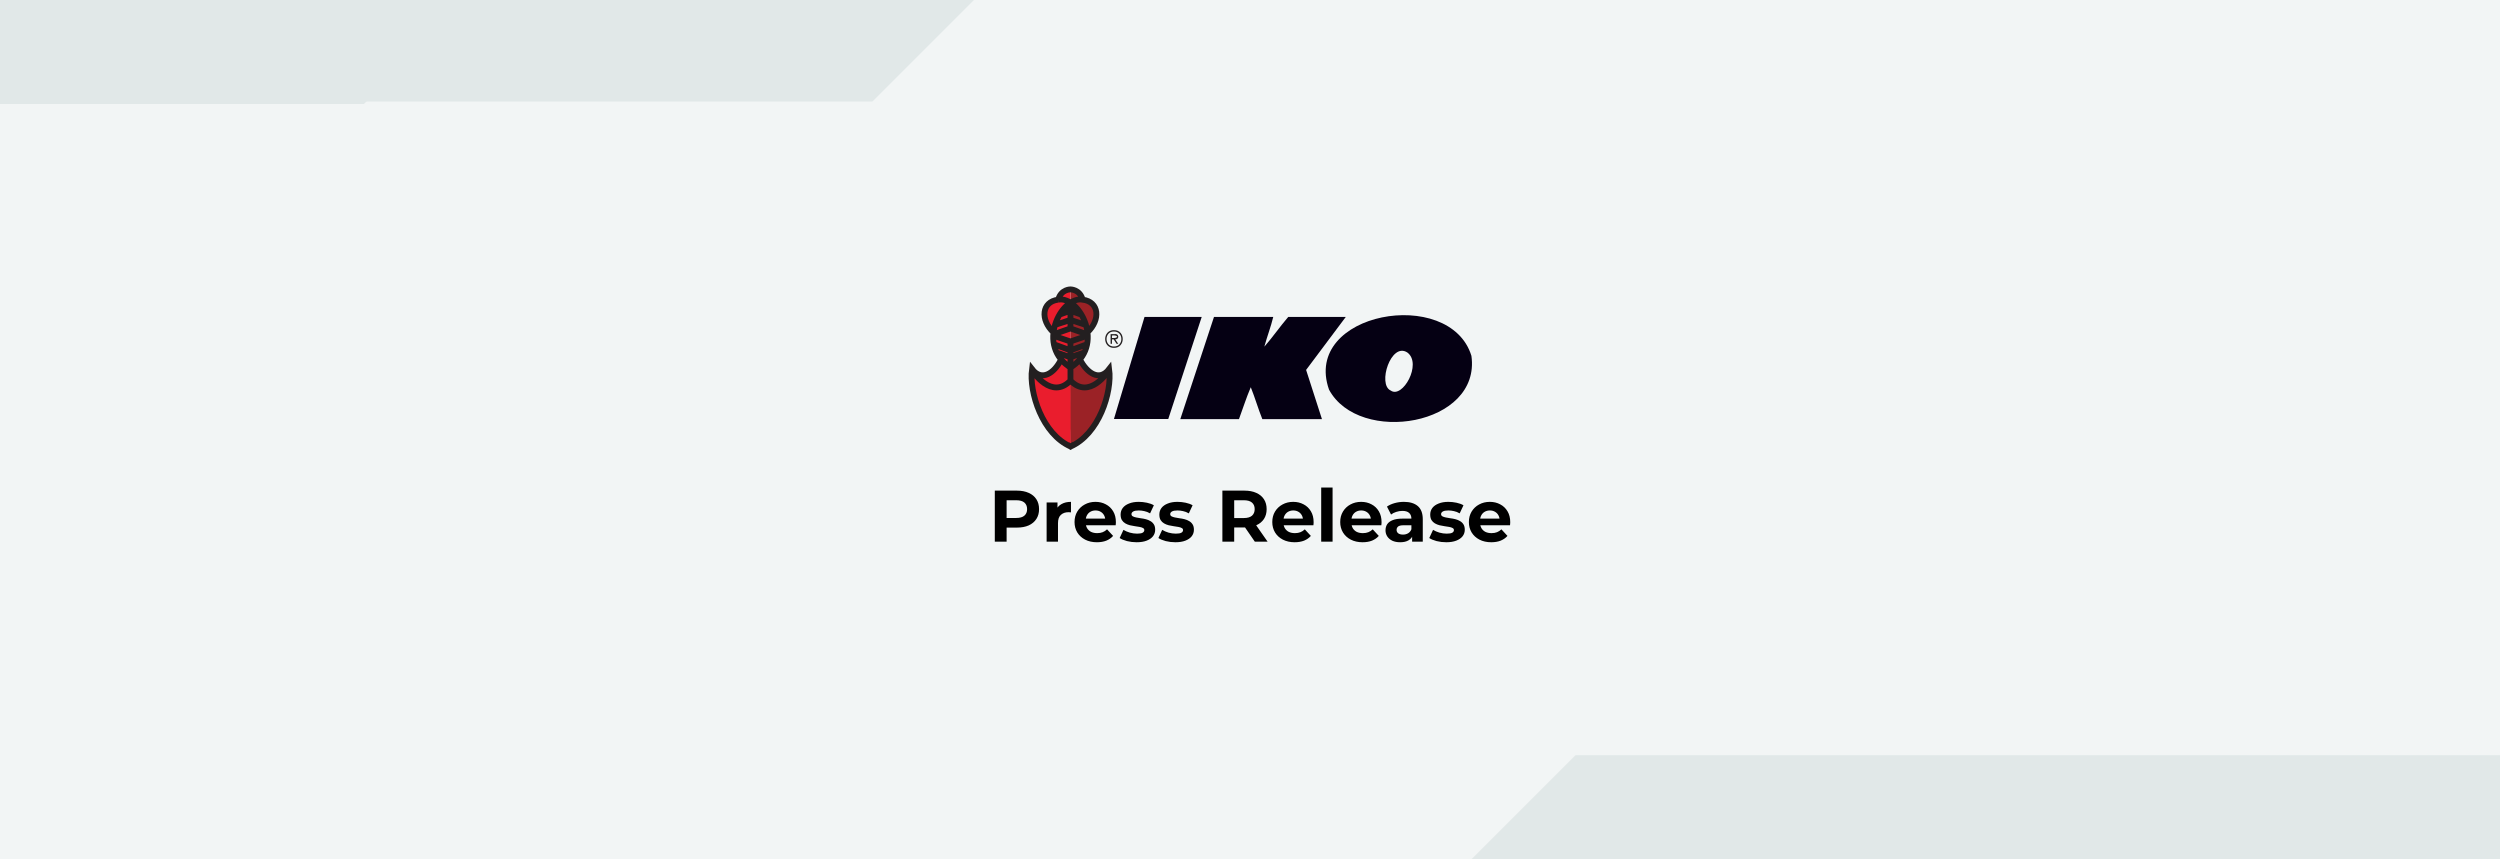 <svg width="1920" height="660" viewBox="0 0 1920 660" fill="none" xmlns="http://www.w3.org/2000/svg">
<rect x="0" y="0" width="1920" height="660" fill="#333333" stroke="none"/>
<g clip-path="url(#clip0_22955_76256)">
<rect width="1920" height="660" fill="#F2F5F5"/>
<path d="M906.477 321.888L932.337 243.422H977.851C976.043 250.987 973.112 258.473 971.021 266.222C977.126 259.322 982.957 250.875 989.344 243.422H1033.55L1003.09 284.093L1015.26 321.888H969.467C966.233 313.839 963.84 305.444 960.603 297.395C957.205 305.231 954.55 313.772 951.524 321.888H906.477Z" fill="#050013"/>
<path d="M1068.03 299.901C1077.15 306.504 1092.32 279.375 1080.9 270.764C1068.3 262.358 1057.75 295.287 1068.03 299.901ZM1020.68 299.229C999.756 239.677 1113.56 219.537 1130.05 273.286C1137.6 326.951 1043.72 342.15 1020.68 299.229Z" fill="#050013"/>
<path d="M922.907 243.422H878.982L855.516 321.772H897.233L922.907 243.422Z" fill="#050013"/>
<path d="M855.477 321.773L855.506 321.816L855.519 321.773H855.477Z" fill="#050013"/>
<path d="M855.512 267.162C864.505 267.327 864.507 253.391 855.512 253.556C846.516 253.392 846.517 267.328 855.512 267.162ZM855.512 266.119C847.931 266.235 847.928 254.483 855.513 254.601C863.096 254.484 863.094 266.237 855.512 266.119ZM856.518 260.603C859.868 260.803 859.465 256.057 856.219 256.593L852.935 256.593V264.041H853.992V260.603H855.266L857.527 264.041H858.797L856.518 260.603ZM853.992 259.557V257.636C859.224 257.117 859.234 260.082 853.992 259.557Z" fill="#231F20"/>
<path d="M855.641 321.789L855.671 321.832L855.683 321.789H855.641Z" fill="#050013"/>
<path d="M815.261 277.984C813.43 282.725 802.328 296.122 794.007 284.047C791.765 299.73 798.489 329.528 822.449 342.05C822.449 342.05 822.28 342.237 822.449 342.151C822.617 342.237 822.353 341.213 822.449 341.261C823.717 338.048 811.717 334.324 822.449 342.151C822.449 318.913 822.621 335.823 822.621 335.823C822.439 319.573 822.507 290.444 822.557 277.984" fill="#EA1D2D"/>
<path d="M829.502 277.984C831.012 281.032 843.841 295.693 850.833 284.089C853.084 299.822 846.361 329.878 822.288 342.494C822.288 342.494 822.458 342.685 822.288 342.597C822.12 342.685 822.385 341.652 822.288 341.7C820.932 338.709 833.055 334.771 822.288 342.597C822.217 302.623 822.286 306.239 822.18 277.984" fill="#9B2226"/>
<path d="M822.204 281.515C822.204 274.145 822.359 242.906 822.204 221.305C822.287 221.317 820.694 221.319 820.768 221.306V221.413C818.348 221.756 813.501 223.203 811.806 229.282C804.697 229.967 793.257 240.394 807.867 254.728C807.867 254.728 806.417 265.083 814.004 275.367" fill="#EA1D2D"/>
<path d="M822.248 281.873C822.248 274.496 822.094 243.23 822.248 221.609C822.166 221.622 823.761 221.624 823.686 221.61V221.718C826.108 222.061 830.96 223.51 832.656 229.592C839.773 230.279 851.22 240.716 836.598 255.062C836.598 255.062 838.05 265.426 830.456 275.72" fill="#9B2226"/>
<path d="M819.872 341.579L822.198 342.998C822.198 342.998 824.474 341.639 825.027 341.28M829.574 276.343C834.578 286.047 844.132 293.519 851.856 283.445C854.226 301.297 843.905 333.598 821.956 343.048M814.577 276.702C809.636 286.4 800.154 293.311 792.567 283.445C790.197 301.297 800.519 333.597 822.469 343.048M851.23 284.95C851.23 284.95 836.743 307.751 821.889 292.065M793.037 284.95C793.037 284.95 807.523 307.751 822.377 292.065M822.121 293.35V261.653M822.121 253.008V231.614M831.591 230.14C814.924 227.055 794.641 266.109 823.048 282.834M812.683 230.139C829.349 227.055 849.632 266.107 821.226 282.833M812.683 230.139C814.963 221.96 822.284 222.259 822.284 222.259M812.683 230.139C799.977 231.725 798.795 245.568 809.004 255.2M832.645 270.762L822.021 274.37M834.813 264.399L822.021 269.078M835.756 257.593L821.855 262.34M835.286 256.871L822.037 252.218M834.246 249.673L822.255 245.735M831.046 241.843L822.255 238.749M811.496 270.762L822.121 274.37M809.327 264.399L822.121 269.078M808.384 257.593L822.284 262.34M808.853 256.871L822.102 252.218M809.893 249.673L821.887 245.735M813.094 241.843L821.887 238.749M821.899 222.259C821.899 222.259 829.222 221.96 831.502 230.139C844.207 231.726 845.39 245.568 835.18 255.2" stroke="#231F20" stroke-width="4.495"/>
<path d="M764.007 416V376.8H780.975C784.485 376.8 787.509 377.379 790.047 378.536C792.586 379.656 794.546 381.28 795.927 383.408C797.309 385.536 797.999 388.075 797.999 391.024C797.999 393.936 797.309 396.456 795.927 398.584C794.546 400.712 792.586 402.355 790.047 403.512C787.509 404.632 784.485 405.192 780.975 405.192H769.047L773.079 401.104V416H764.007ZM773.079 402.112L769.047 397.8H780.471C783.271 397.8 785.362 397.203 786.743 396.008C788.125 394.813 788.815 393.152 788.815 391.024C788.815 388.859 788.125 387.179 786.743 385.984C785.362 384.789 783.271 384.192 780.471 384.192H769.047L773.079 379.88V402.112ZM803.805 416V385.872H812.149V394.384L810.973 391.92C811.869 389.792 813.307 388.187 815.285 387.104C817.264 385.984 819.672 385.424 822.509 385.424V393.488C822.136 393.451 821.8 393.432 821.501 393.432C821.203 393.395 820.885 393.376 820.549 393.376C818.16 393.376 816.219 394.067 814.725 395.448C813.269 396.792 812.541 398.901 812.541 401.776V416H803.805ZM842.437 416.448C839.002 416.448 835.978 415.776 833.365 414.432C830.789 413.088 828.792 411.259 827.373 408.944C825.954 406.592 825.245 403.923 825.245 400.936C825.245 397.912 825.936 395.243 827.317 392.928C828.736 390.576 830.658 388.747 833.085 387.44C835.512 386.096 838.256 385.424 841.317 385.424C844.266 385.424 846.917 386.059 849.269 387.328C851.658 388.56 853.544 390.352 854.925 392.704C856.306 395.019 856.997 397.8 856.997 401.048C856.997 401.384 856.978 401.776 856.941 402.224C856.904 402.635 856.866 403.027 856.829 403.4H832.357V398.304H852.237L848.877 399.816C848.877 398.248 848.56 396.885 847.925 395.728C847.29 394.571 846.413 393.675 845.293 393.04C844.173 392.368 842.866 392.032 841.373 392.032C839.88 392.032 838.554 392.368 837.397 393.04C836.277 393.675 835.4 394.589 834.765 395.784C834.13 396.941 833.813 398.323 833.813 399.928V401.272C833.813 402.915 834.168 404.371 834.877 405.64C835.624 406.872 836.65 407.824 837.957 408.496C839.301 409.131 840.869 409.448 842.661 409.448C844.266 409.448 845.666 409.205 846.861 408.72C848.093 408.235 849.213 407.507 850.221 406.536L854.869 411.576C853.488 413.144 851.752 414.357 849.661 415.216C847.57 416.037 845.162 416.448 842.437 416.448ZM872.949 416.448C870.373 416.448 867.891 416.149 865.501 415.552C863.149 414.917 861.283 414.133 859.901 413.2L862.813 406.928C864.195 407.787 865.819 408.496 867.685 409.056C869.589 409.579 871.456 409.84 873.285 409.84C875.301 409.84 876.72 409.597 877.541 409.112C878.4 408.627 878.829 407.955 878.829 407.096C878.829 406.387 878.493 405.864 877.821 405.528C877.187 405.155 876.328 404.875 875.245 404.688C874.163 404.501 872.968 404.315 871.661 404.128C870.392 403.941 869.104 403.699 867.797 403.4C866.491 403.064 865.296 402.579 864.213 401.944C863.131 401.309 862.253 400.451 861.581 399.368C860.947 398.285 860.629 396.885 860.629 395.168C860.629 393.264 861.171 391.584 862.253 390.128C863.373 388.672 864.979 387.533 867.069 386.712C869.16 385.853 871.661 385.424 874.573 385.424C876.627 385.424 878.717 385.648 880.845 386.096C882.973 386.544 884.747 387.197 886.165 388.056L883.253 394.272C881.797 393.413 880.323 392.835 878.829 392.536C877.373 392.2 875.955 392.032 874.573 392.032C872.632 392.032 871.213 392.293 870.317 392.816C869.421 393.339 868.973 394.011 868.973 394.832C868.973 395.579 869.291 396.139 869.925 396.512C870.597 396.885 871.475 397.184 872.557 397.408C873.64 397.632 874.816 397.837 876.085 398.024C877.392 398.173 878.699 398.416 880.005 398.752C881.312 399.088 882.488 399.573 883.533 400.208C884.616 400.805 885.493 401.645 886.165 402.728C886.837 403.773 887.173 405.155 887.173 406.872C887.173 408.739 886.613 410.4 885.493 411.856C884.373 413.275 882.749 414.395 880.621 415.216C878.531 416.037 875.973 416.448 872.949 416.448ZM902.699 416.448C900.123 416.448 897.641 416.149 895.251 415.552C892.899 414.917 891.033 414.133 889.651 413.2L892.563 406.928C893.945 407.787 895.569 408.496 897.435 409.056C899.339 409.579 901.206 409.84 903.035 409.84C905.051 409.84 906.47 409.597 907.291 409.112C908.15 408.627 908.579 407.955 908.579 407.096C908.579 406.387 908.243 405.864 907.571 405.528C906.937 405.155 906.078 404.875 904.995 404.688C903.913 404.501 902.718 404.315 901.411 404.128C900.142 403.941 898.854 403.699 897.547 403.4C896.241 403.064 895.046 402.579 893.963 401.944C892.881 401.309 892.003 400.451 891.331 399.368C890.697 398.285 890.379 396.885 890.379 395.168C890.379 393.264 890.921 391.584 892.003 390.128C893.123 388.672 894.729 387.533 896.819 386.712C898.91 385.853 901.411 385.424 904.323 385.424C906.377 385.424 908.467 385.648 910.595 386.096C912.723 386.544 914.497 387.197 915.915 388.056L913.003 394.272C911.547 393.413 910.073 392.835 908.579 392.536C907.123 392.2 905.705 392.032 904.323 392.032C902.382 392.032 900.963 392.293 900.067 392.816C899.171 393.339 898.723 394.011 898.723 394.832C898.723 395.579 899.041 396.139 899.675 396.512C900.347 396.885 901.225 397.184 902.307 397.408C903.39 397.632 904.566 397.837 905.835 398.024C907.142 398.173 908.449 398.416 909.755 398.752C911.062 399.088 912.238 399.573 913.283 400.208C914.366 400.805 915.243 401.645 915.915 402.728C916.587 403.773 916.923 405.155 916.923 406.872C916.923 408.739 916.363 410.4 915.243 411.856C914.123 413.275 912.499 414.395 910.371 415.216C908.281 416.037 905.723 416.448 902.699 416.448ZM938.789 416V376.8H955.757C959.266 376.8 962.29 377.379 964.829 378.536C967.367 379.656 969.327 381.28 970.709 383.408C972.09 385.536 972.781 388.075 972.781 391.024C972.781 393.936 972.09 396.456 970.709 398.584C969.327 400.675 967.367 402.28 964.829 403.4C962.29 404.52 959.266 405.08 955.757 405.08H943.829L947.861 401.104V416H938.789ZM963.709 416L953.909 401.776H963.597L973.509 416H963.709ZM947.861 402.112L943.829 397.856H955.253C958.053 397.856 960.143 397.259 961.525 396.064C962.906 394.832 963.597 393.152 963.597 391.024C963.597 388.859 962.906 387.179 961.525 385.984C960.143 384.789 958.053 384.192 955.253 384.192H943.829L947.861 379.88V402.112ZM994.304 416.448C990.87 416.448 987.846 415.776 985.232 414.432C982.656 413.088 980.659 411.259 979.24 408.944C977.822 406.592 977.112 403.923 977.112 400.936C977.112 397.912 977.803 395.243 979.184 392.928C980.603 390.576 982.526 388.747 984.952 387.44C987.379 386.096 990.123 385.424 993.184 385.424C996.134 385.424 998.784 386.059 1001.14 387.328C1003.53 388.56 1005.41 390.352 1006.79 392.704C1008.17 395.019 1008.86 397.8 1008.86 401.048C1008.86 401.384 1008.85 401.776 1008.81 402.224C1008.77 402.635 1008.73 403.027 1008.7 403.4H984.224V398.304H1004.1L1000.74 399.816C1000.74 398.248 1000.43 396.885 999.792 395.728C999.158 394.571 998.28 393.675 997.16 393.04C996.04 392.368 994.734 392.032 993.24 392.032C991.747 392.032 990.422 392.368 989.264 393.04C988.144 393.675 987.267 394.589 986.632 395.784C985.998 396.941 985.68 398.323 985.68 399.928V401.272C985.68 402.915 986.035 404.371 986.744 405.64C987.491 406.872 988.518 407.824 989.824 408.496C991.168 409.131 992.736 409.448 994.528 409.448C996.134 409.448 997.534 409.205 998.728 408.72C999.96 408.235 1001.08 407.507 1002.09 406.536L1006.74 411.576C1005.35 413.144 1003.62 414.357 1001.53 415.216C999.438 416.037 997.03 416.448 994.304 416.448ZM1014.68 416V374.448H1023.42V416H1014.68ZM1046.48 416.448C1043.04 416.448 1040.02 415.776 1037.4 414.432C1034.83 413.088 1032.83 411.259 1031.41 408.944C1029.99 406.592 1029.28 403.923 1029.28 400.936C1029.28 397.912 1029.97 395.243 1031.36 392.928C1032.77 390.576 1034.7 388.747 1037.12 387.44C1039.55 386.096 1042.29 385.424 1045.36 385.424C1048.31 385.424 1050.96 386.059 1053.31 387.328C1055.7 388.56 1057.58 390.352 1058.96 392.704C1060.35 395.019 1061.04 397.8 1061.04 401.048C1061.04 401.384 1061.02 401.776 1060.98 402.224C1060.94 402.635 1060.91 403.027 1060.87 403.4H1036.4V398.304H1056.28L1052.92 399.816C1052.92 398.248 1052.6 396.885 1051.96 395.728C1051.33 394.571 1050.45 393.675 1049.33 393.04C1048.21 392.368 1046.91 392.032 1045.41 392.032C1043.92 392.032 1042.59 392.368 1041.44 393.04C1040.32 393.675 1039.44 394.589 1038.8 395.784C1038.17 396.941 1037.85 398.323 1037.85 399.928V401.272C1037.85 402.915 1038.21 404.371 1038.92 405.64C1039.66 406.872 1040.69 407.824 1042 408.496C1043.34 409.131 1044.91 409.448 1046.7 409.448C1048.31 409.448 1049.71 409.205 1050.9 408.72C1052.13 408.235 1053.25 407.507 1054.26 406.536L1058.91 411.576C1057.53 413.144 1055.79 414.357 1053.7 415.216C1051.61 416.037 1049.2 416.448 1046.48 416.448ZM1084.51 416V410.12L1083.95 408.832V398.304C1083.95 396.437 1083.37 394.981 1082.22 393.936C1081.1 392.891 1079.36 392.368 1077.01 392.368C1075.4 392.368 1073.82 392.629 1072.25 393.152C1070.72 393.637 1069.41 394.309 1068.33 395.168L1065.19 389.064C1066.83 387.907 1068.81 387.011 1071.13 386.376C1073.44 385.741 1075.79 385.424 1078.18 385.424C1082.78 385.424 1086.34 386.507 1088.88 388.672C1091.42 390.837 1092.69 394.216 1092.69 398.808V416H1084.51ZM1075.33 416.448C1072.98 416.448 1070.96 416.056 1069.28 415.272C1067.6 414.451 1066.31 413.349 1065.42 411.968C1064.52 410.587 1064.07 409.037 1064.07 407.32C1064.07 405.528 1064.5 403.96 1065.36 402.616C1066.26 401.272 1067.66 400.227 1069.56 399.48C1071.46 398.696 1073.95 398.304 1077.01 398.304H1085.02V403.4H1077.96C1075.91 403.4 1074.49 403.736 1073.7 404.408C1072.96 405.08 1072.58 405.92 1072.58 406.928C1072.58 408.048 1073.01 408.944 1073.87 409.616C1074.77 410.251 1075.98 410.568 1077.51 410.568C1078.97 410.568 1080.27 410.232 1081.43 409.56C1082.59 408.851 1083.43 407.824 1083.95 406.48L1085.3 410.512C1084.66 412.453 1083.5 413.928 1081.82 414.936C1080.14 415.944 1077.98 416.448 1075.33 416.448ZM1110.73 416.448C1108.15 416.448 1105.67 416.149 1103.28 415.552C1100.93 414.917 1099.06 414.133 1097.68 413.2L1100.59 406.928C1101.98 407.787 1103.6 408.496 1105.47 409.056C1107.37 409.579 1109.24 409.84 1111.07 409.84C1113.08 409.84 1114.5 409.597 1115.32 409.112C1116.18 408.627 1116.61 407.955 1116.61 407.096C1116.61 406.387 1116.27 405.864 1115.6 405.528C1114.97 405.155 1114.11 404.875 1113.03 404.688C1111.94 404.501 1110.75 404.315 1109.44 404.128C1108.17 403.941 1106.89 403.699 1105.58 403.4C1104.27 403.064 1103.08 402.579 1101.99 401.944C1100.91 401.309 1100.03 400.451 1099.36 399.368C1098.73 398.285 1098.41 396.885 1098.41 395.168C1098.41 393.264 1098.95 391.584 1100.03 390.128C1101.15 388.672 1102.76 387.533 1104.85 386.712C1106.94 385.853 1109.44 385.424 1112.35 385.424C1114.41 385.424 1116.5 385.648 1118.63 386.096C1120.75 386.544 1122.53 387.197 1123.95 388.056L1121.03 394.272C1119.58 393.413 1118.1 392.835 1116.61 392.536C1115.15 392.2 1113.74 392.032 1112.35 392.032C1110.41 392.032 1108.99 392.293 1108.1 392.816C1107.2 393.339 1106.75 394.011 1106.75 394.832C1106.75 395.579 1107.07 396.139 1107.71 396.512C1108.38 396.885 1109.26 397.184 1110.34 397.408C1111.42 397.632 1112.6 397.837 1113.87 398.024C1115.17 398.173 1116.48 398.416 1117.79 398.752C1119.09 399.088 1120.27 399.573 1121.31 400.208C1122.4 400.805 1123.27 401.645 1123.95 402.728C1124.62 403.773 1124.95 405.155 1124.95 406.872C1124.95 408.739 1124.39 410.4 1123.27 411.856C1122.15 413.275 1120.53 414.395 1118.4 415.216C1116.31 416.037 1113.75 416.448 1110.73 416.448ZM1145.3 416.448C1141.86 416.448 1138.84 415.776 1136.22 414.432C1133.65 413.088 1131.65 411.259 1130.23 408.944C1128.81 406.592 1128.1 403.923 1128.1 400.936C1128.1 397.912 1128.8 395.243 1130.18 392.928C1131.6 390.576 1133.52 388.747 1135.94 387.44C1138.37 386.096 1141.12 385.424 1144.18 385.424C1147.13 385.424 1149.78 386.059 1152.13 387.328C1154.52 388.56 1156.4 390.352 1157.78 392.704C1159.17 395.019 1159.86 397.8 1159.86 401.048C1159.86 401.384 1159.84 401.776 1159.8 402.224C1159.76 402.635 1159.73 403.027 1159.69 403.4H1135.22V398.304H1155.1L1151.74 399.816C1151.74 398.248 1151.42 396.885 1150.78 395.728C1150.15 394.571 1149.27 393.675 1148.15 393.04C1147.03 392.368 1145.73 392.032 1144.23 392.032C1142.74 392.032 1141.41 392.368 1140.26 393.04C1139.14 393.675 1138.26 394.589 1137.62 395.784C1136.99 396.941 1136.67 398.323 1136.67 399.928V401.272C1136.67 402.915 1137.03 404.371 1137.74 405.64C1138.48 406.872 1139.51 407.824 1140.82 408.496C1142.16 409.131 1143.73 409.448 1145.52 409.448C1147.13 409.448 1148.53 409.205 1149.72 408.72C1150.95 408.235 1152.07 407.507 1153.08 406.536L1157.73 411.576C1156.35 413.144 1154.61 414.357 1152.52 415.216C1150.43 416.037 1148.02 416.448 1145.3 416.448Z" fill="black"/>
<path d="M1210 580L1130 660H1920V580H1210Z" fill="#E1E8E8"/>
<path d="M670 78L750 -2H-70V78H670Z" fill="#E1E8E8"/>
<path d="M279.489 79.856L359.344 0.001H-459.166V79.856H279.489Z" fill="#E1E8E8"/>
</g>
<defs>
<clipPath id="clip0_22955_76256">
<rect width="1920" height="660" fill="white"/>
</clipPath>
</defs>
</svg>
